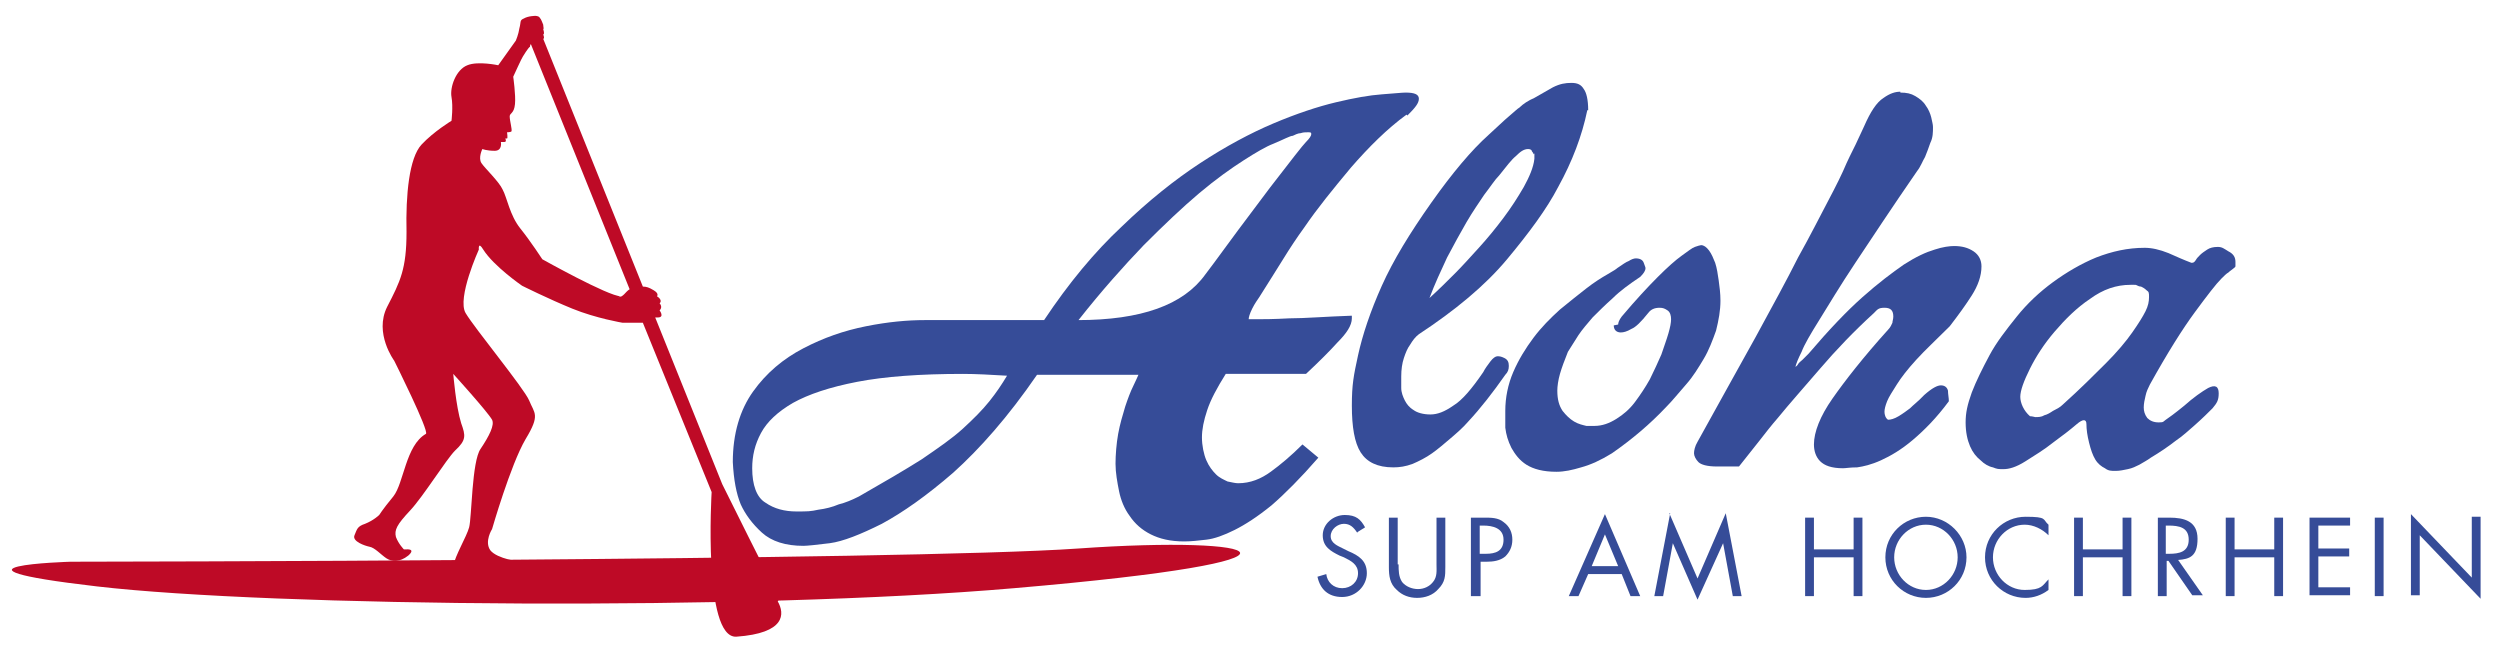 <?xml version="1.0" encoding="UTF-8"?>
<svg id="Ebene_1" xmlns="http://www.w3.org/2000/svg" version="1.1" viewBox="0 0 283.5 73.3">
  <!-- Generator: Adobe Illustrator 29.5.0, SVG Export Plug-In . SVG Version: 2.1.0 Build 137)  -->
  <defs>
    <style>
      .st0 {
        fill: #be0a26;
      }

      .st1 {
        fill: #364c98;
      }
    </style>
  </defs>
  <g>
    <path class="st0" d="M8,63.7s-16.8.5,3,2.8c19.8,2.3,74,2.8,104,.2,37.4-3.2,28.5-6,7.3-4.5-19.9,1.4-114.2,1.5-114.2,1.5Z"/>
    <path class="st0" d="M88.4,67.8c-.8-1.4-6.5-12.9-6.5-12.9l-7.6-18.9c0,0,.2,0,.3,0,.8,0,.2-.8.2-.8.4-.4,0-.8,0-.8.4-.4-.3-.8-.3-.8,0,0,.3-.3-.4-.7-.5-.3-.8-.4-1.2-.4l-11.3-28.1c.2,0,0-.5,0-.5.2,0,0-.6,0-.6.1,0,0-.3,0-.5-.1-.2-.2-.6-.4-.8-.1-.2-.5-.2-.5-.2,0,0-.8,0-1.3.3-.5.2-.3.4-.5,1.1-.1.7-.4,1.4-.4,1.4l-2,2.8s-2.3-.5-3.5,0c-1.3.5-2,2.5-1.8,3.6.2,1.1,0,2.7,0,2.7,0,0-2,1.2-3.4,2.7-1.4,1.5-1.8,5.7-1.7,9.9,0,4.2-.7,5.6-2.2,8.5-1.5,3,.8,6.1.8,6.1,0,0,4,8,3.6,8.3-2.3,1.3-2.5,5.6-3.7,7.1-1.4,1.7-1.5,2-1.6,2.1,0,0-.6.6-1.6,1-.9.3-.9.6-1.2,1.3-.3.7,1.2,1.2,1.7,1.3.6.1,1.3.9,1.9,1.3.6.4,1.5.5,2.5-.3.9-.8-.2-.7-.2-.7-.1,0-.3,0-.3,0,0,0-.6-.6-.9-1.4-.2-.8.1-1.4,1.6-3,1.5-1.6,4.1-5.8,5.1-6.8,1.3-1.2,1.2-1.7.7-3.1-.6-1.9-.9-5.6-.9-5.6,0,0,3.9,4.3,4.4,5.2.3.6-.3,1.8-1.3,3.3-1,1.4-1,7.8-1.3,8.9-.3,1.1-1.6,3.2-1.8,4.4-.2,1.2,1.5,1.1,3.4,1,1.9,0,3.7.2,4,.3.4,0,.9-.2.9-.2.3,0,.3-.2.3-.2.2,0,.4-.2.4-.2.3-.3-.1-.5-.1-.5,0-.4-.6-.3-.7-.4-.1-.1-.6-.3-.6-.3,0,0-2.6-.3-3.4-1.3-.7-1,.2-2.4.2-2.4,0,0,2.1-7.3,3.8-10.2,1.7-2.8,1-2.9.4-4.4-.6-1.4-6.2-8.2-7.2-9.9-1-1.7,1.5-7.2,1.5-7.2,0,0-.1-1,.5,0,1.2,1.9,4.4,4.1,4.4,4.1,0,0,3,1.5,5.7,2.6,2.7,1.1,5.7,1.6,5.7,1.6,0,0,1.3,0,2,0,.1,0,.2,0,.3,0l7.8,19.2s-1,16.6,2.8,16.4c5.6-.4,5.5-2.6,4.7-4ZM70.4,33.6c-1.4,0-8.9-4.2-8.9-4.2,0,0-1.3-2-2.5-3.5-1.2-1.5-1.5-3.5-2-4.4-.4-.9-2-2.4-2.4-3-.4-.6.1-1.6.1-1.6,0,0,.5.2,1.4.2.9,0,.7-1,.7-1,0,0,.2,0,.4,0,.3,0,.1-.4.1-.4,0,0,0,0,.2,0,.1,0,0-.7,0-.7,0,0,.4,0,.5-.1.1-.2-.2-1.2-.2-1.7,0-.4.5-.3.6-1.4.1-1-.2-3.1-.2-3.1,0,0,1-2.2,1.1-2.3,0,0,.6-1,.8-1.1,0,0,0-.2.1-.3l11.2,27.8c-.5.3-.7.9-1.3.9Z"/>
  </g>
  <path class="st1" d="M159.5,13c-2.2,1.6-4.3,3.7-6.3,6-2,2.4-3.8,4.6-5.3,6.8-.8,1.1-1.6,2.3-2.4,3.6-.8,1.3-1.7,2.7-2.7,4.3-.2.3-.5.7-.8,1.3-.3.6-.4,1-.4,1.2h1c.6,0,1.8,0,3.6-.1,1.8,0,4.1-.2,7.1-.3,0,0,0,.1,0,.3,0,.8-.6,1.7-1.6,2.7-.9,1-2.1,2.2-3.6,3.6h-9.1c-1,1.6-1.7,2.9-2.1,4.1-.4,1.2-.6,2.2-.6,3.1s.2,1.9.5,2.6c.3.7.7,1.2,1.1,1.6.4.4.9.6,1.3.8.5.1.9.2,1.2.2,1.4,0,2.6-.5,3.7-1.3,1.1-.8,2.3-1.8,3.6-3.1l1.8,1.5c-2,2.3-3.8,4.1-5.3,5.4-1.6,1.3-3,2.2-4.2,2.8-1.2.6-2.3,1-3.2,1.1-.9.1-1.7.2-2.5.2-1.6,0-2.8-.3-3.8-.8-1-.5-1.8-1.2-2.4-2.1-.6-.8-1-1.8-1.2-2.8-.2-1-.4-2.1-.4-3.1s.1-2.3.3-3.4c.2-1.1.5-2.1.8-3.1.3-.9.6-1.7.9-2.3.3-.6.5-1.1.6-1.3h-11.5c-3.3,4.8-6.5,8.4-9.5,11.1-3,2.6-5.7,4.5-8.1,5.8-2.4,1.2-4.4,2-5.9,2.2-1.6.2-2.6.3-3,.3-2,0-3.6-.5-4.7-1.5-1.1-1-1.9-2.1-2.4-3.2-.5-1.2-.8-2.8-.9-4.8,0-3.2.8-5.9,2.3-8,1.5-2.1,3.4-3.7,5.7-4.9,2.3-1.2,4.6-2,7.1-2.5,2.5-.5,4.7-.7,6.7-.7h13.5c2.8-4.2,5.7-7.7,8.8-10.6,3-2.9,6-5.3,8.9-7.2,2.9-1.9,5.7-3.4,8.3-4.5,2.6-1.1,5-1.9,7.1-2.4,2.1-.5,3.8-.8,5.2-.9,1.4-.1,2.3-.2,2.7-.2,1,0,1.5.2,1.5.7s-.4,1-1.3,1.9ZM114.1,42.6c-1.7-.1-3.4-.2-4.9-.2-4.9,0-8.9.3-12,.9-3.1.6-5.5,1.4-7.3,2.4-1.7,1-2.9,2.1-3.6,3.4-.7,1.3-1,2.6-1,4,0,1.9.5,3.3,1.5,3.9,1,.7,2.2,1,3.5,1s1.6,0,2.5-.2c.8-.1,1.6-.3,2.3-.6.8-.2,1.5-.5,2.3-.9,2.8-1.6,5.2-3,7.1-4.2,1.9-1.3,3.5-2.4,4.7-3.5,1.2-1.1,2.2-2.1,3-3.1.8-1,1.4-1.9,2-2.9ZM122.2,36.3c7.2,0,12-1.7,14.5-5.2,1.3-1.7,2.5-3.4,3.7-5,1.2-1.6,2.4-3.2,3.6-4.8,2.4-3.1,3.7-4.8,4.1-5.2.4-.4.6-.7.6-.9s-.1-.2-.4-.2-.5,0-.8.1c-.3,0-.7.2-.9.3-.3,0-1,.4-2.2.9-.8.3-2,1-3.4,1.9-1.4.9-3.1,2.1-5,3.7-1.9,1.6-4,3.6-6.3,5.9-2.3,2.4-4.8,5.2-7.4,8.5Z"/>
  <g>
    <path class="st1" d="M180,12.5c-.6,2.9-1.7,5.8-3.3,8.7-1.3,2.5-3.3,5.2-5.8,8.2-2.5,3-5.9,5.8-10,8.5-.4.3-.7.7-1,1.2-.3.4-.5.9-.7,1.5-.2.6-.3,1.3-.3,2.1s0,.8,0,1.3c0,.5.2,1,.4,1.4.2.4.5.8,1,1.1.4.3,1.1.5,1.9.5s1.6-.3,2.6-1c1-.6,2.1-1.9,3.4-3.8.2-.4.5-.8.8-1.2s.6-.6.8-.6c.2,0,.4,0,.8.2.4.2.5.5.5.9s-.1.7-.4,1c-1.4,2-2.8,3.8-4.2,5.3-.6.7-1.3,1.3-2,1.9-.7.6-1.4,1.2-2.1,1.7-.7.5-1.5.9-2.2,1.2-.8.3-1.5.4-2.2.4-1.8,0-3-.6-3.7-1.7-.7-1.1-1-2.9-1-5.3s.2-3.4.7-5.7c.5-2.3,1.4-5,2.7-7.9,1.3-2.9,3.2-6,5.6-9.4,2.4-3.4,4.6-6,6.5-7.7,1-.9,1.7-1.6,2.3-2.1.6-.5,1-.9,1.2-1,.4-.4,1-.8,1.7-1.1.7-.4,1.4-.8,2.1-1.2.8-.4,1.4-.5,2.1-.5s1.1.2,1.4.7c.3.4.5,1.2.5,2.4ZM173.9,17.5c0-.2-.2-.3-.2-.4,0-.1-.2-.2-.4-.2-.5,0-.9.3-1.4.8-.5.4-1.1,1.2-1.9,2.2-.5.5-1,1.3-1.7,2.2-.6.9-1.3,1.9-2,3.1s-1.4,2.5-2.2,4c-.7,1.5-1.4,3-2,4.6,1.1-1,2-1.9,2.9-2.8.8-.8,1.7-1.8,2.7-2.9,1-1.1,1.9-2.2,2.8-3.4.9-1.2,1.6-2.3,2.3-3.5.6-1.1,1.1-2.2,1.2-3.2v-.6Z"/>
    <path class="st1" d="M183.5,36.8c0-.2.1-.5.4-.9,1.6-1.9,3-3.4,4.1-4.5,1.1-1.1,2-1.9,2.7-2.4.7-.5,1.2-.9,1.5-1,.3-.1.6-.2.7-.2.3,0,.6.2.9.6.3.4.5.9.7,1.4.2.6.3,1.3.4,2s.2,1.5.2,2.3c0,1.1-.2,2.2-.5,3.4-.4,1.1-.8,2.2-1.4,3.2-.6,1-1.2,2-2,2.9-.8.9-1.5,1.8-2.3,2.6-1.8,1.9-3.8,3.6-6.1,5.2-1.3.8-2.4,1.3-3.5,1.6-1,.3-1.9.5-2.8.5-1.5,0-2.6-.3-3.4-.8-.8-.5-1.3-1.2-1.7-1.9-.4-.8-.6-1.5-.7-2.3,0-.8,0-1.4,0-1.9,0-1.5.3-3,.9-4.4.6-1.4,1.4-2.7,2.3-3.9.9-1.2,1.9-2.2,3-3.2,1.1-.9,2.1-1.7,3-2.4.9-.7,1.7-1.2,2.4-1.6.7-.4,1-.6,1.1-.7.6-.4,1-.7,1.3-.8.3-.2.6-.3.8-.3.5,0,.8.2.9.5.1.3.2.5.2.6,0,.3-.2.6-.6,1-1.2.8-2.3,1.6-3.1,2.4-.9.8-1.6,1.5-2.3,2.2-.6.7-1.2,1.4-1.6,2s-.8,1.3-1.2,1.9c-.4,1-.7,1.8-.9,2.5-.2.7-.3,1.4-.3,1.9,0,1,.2,1.7.6,2.3.4.5.8.9,1.3,1.2s1,.4,1.4.5c.5,0,.8,0,.9,0,.9,0,1.7-.3,2.5-.8.8-.5,1.5-1.1,2.1-1.9.6-.8,1.2-1.7,1.7-2.6.5-1,.9-1.9,1.3-2.8.3-.9.6-1.7.8-2.4.2-.7.3-1.2.3-1.6s-.1-.8-.4-1-.5-.3-.9-.3c-.6,0-1,.2-1.3.6-.8,1-1.4,1.6-1.9,1.8-.5.3-.9.4-1.2.4-.5,0-.8-.3-.8-.8Z"/>
    <path class="st1" d="M215.5,10.5c.7,0,1.2.1,1.7.4.5.3.9.6,1.2,1.1.3.4.5.9.6,1.3.1.5.2.8.2,1.1,0,.6,0,1.2-.3,1.8-.2.6-.4,1.1-.6,1.6-.3.5-.5,1.1-.9,1.6-2.9,4.2-5.2,7.7-7,10.4-1.8,2.7-3.1,4.9-4.1,6.5-1,1.6-1.7,2.8-2,3.6-.4.8-.6,1.3-.7,1.7,0,0,.2-.1.3-.3s.3-.3.5-.5l.7-.7c2.3-2.7,4.3-4.8,6.1-6.4,1.8-1.6,3.4-2.8,4.7-3.7,1.4-.9,2.5-1.4,3.5-1.7.9-.3,1.7-.4,2.2-.4.9,0,1.6.2,2.2.6.6.4.9,1,.9,1.7,0,1.1-.4,2.2-1.1,3.3s-1.5,2.2-2.5,3.5c-1.5,1.5-2.8,2.7-3.8,3.8-1,1.1-1.7,2-2.2,2.8-.5.8-.9,1.4-1.1,1.9-.2.5-.3.9-.3,1.2s.1.7.4.9c.3,0,.7-.1,1.2-.4.5-.3.9-.6,1.3-.9.4-.4.8-.7,1.1-1,.3-.3.5-.5.5-.5.9-.8,1.5-1.1,1.9-1.1s.7.2.8.6c0,.4.1.8.1,1.2-1.4,1.9-2.8,3.3-4.1,4.4s-2.5,1.8-3.6,2.3c-1.1.5-2,.7-2.7.8-.8,0-1.3.1-1.6.1-1.3,0-2.1-.3-2.6-.8-.5-.5-.7-1.2-.7-1.9,0-1.4.7-3.2,2.1-5.2,1.4-2,3.5-4.7,6.3-7.8.3-.3.4-.6.5-.8,0-.2.1-.4.1-.7,0-.7-.3-1-1-1s-.8.2-1.2.6c-2.3,2.1-4.3,4.2-6.1,6.3-1.8,2.1-3.5,4-4.8,5.6-.7.8-1.4,1.7-2.1,2.6-.7.9-1.5,1.9-2.3,2.9h-2.5c-1.1,0-1.8-.2-2.1-.5-.3-.3-.5-.7-.5-1s.1-.8.4-1.3c2.5-4.5,4.7-8.5,6.6-11.9,1.9-3.5,3.5-6.4,4.8-9,1.4-2.5,2.5-4.7,3.4-6.4.9-1.7,1.6-3.1,2.1-4.3.5-1.1,1-2,1.3-2.7.3-.6.5-1.1.7-1.5.7-1.6,1.4-2.7,2.2-3.2.7-.5,1.3-.7,1.9-.7Z"/>
    <path class="st1" d="M243.2,28.1c.8,0,1.7.2,2.7.6.9.4,1.8.8,2.6,1.1.2,0,.3,0,.5-.3.1-.2.3-.4.5-.6.2-.2.5-.4.8-.6s.7-.3,1.2-.3.7.2,1.2.5c.6.3.8.7.8,1.2s0,.4,0,.5c0,.1-.2.2-.3.3-.1.1-.3.2-.5.4-.2.1-.5.4-.8.7-.6.6-1.6,1.9-3,3.8s-3.1,4.6-5.1,8.2c-.2.4-.4.8-.5,1.3-.1.4-.2.9-.2,1.3s.1.8.4,1.2c.3.3.7.5,1.3.5s.5-.1.8-.3c.3-.2,1-.7,2.1-1.6,1-.9,2-1.6,2.7-2,.8-.4,1.2-.2,1.2.6s-.2,1.1-.7,1.7c-.5.5-1.1,1.1-2,1.9-.6.5-1.3,1.2-2.2,1.8-.9.7-1.8,1.3-2.8,1.9-.4.3-.8.5-1.3.8-.4.2-.8.4-1.3.5-.5.1-.9.2-1.4.2s-.8,0-1.2-.3c-.4-.2-.8-.5-1.1-1-.3-.5-.5-1.1-.7-1.9-.2-.8-.3-1.5-.3-2.1s-.4-.6-1.1,0c-.7.6-1.6,1.3-2.7,2.1-1,.8-2,1.4-3.1,2.1s-1.9.9-2.5.9-.7,0-1.2-.2c-.5-.1-1-.4-1.4-.8-.5-.4-.9-.9-1.2-1.6-.3-.7-.5-1.6-.5-2.7s.2-2,.7-3.4c.5-1.3,1.2-2.7,2-4.2s1.9-2.9,3.1-4.4c1.2-1.5,2.6-2.8,4.1-3.9,1.5-1.1,3.2-2.1,4.9-2.8,1.8-.7,3.6-1.1,5.5-1.1ZM242.1,32.3s-.2,0-.5,0c-1.6,0-3.1.5-4.6,1.6-1.5,1-2.8,2.3-4,3.7-1.2,1.4-2.1,2.8-2.8,4.2-.7,1.4-1.1,2.5-1.1,3.2s.4,1.6,1.1,2.2c.3,0,.5.1.6.1.3,0,.7,0,1-.2.4-.1.7-.3,1-.5.4-.2.8-.4,1.1-.7,2-1.8,3.6-3.4,4.9-4.7,1.3-1.3,2.3-2.5,3-3.5.7-1,1.2-1.8,1.5-2.4.3-.6.4-1.1.4-1.6s0-.6-.3-.8c-.2-.2-.4-.3-.6-.4-.2,0-.4-.1-.6-.2-.2,0-.3,0-.3,0Z"/>
  </g>
  <g>
    <path class="st1" d="M153.9,60.4c-.4-.6-.8-1-1.5-1s-1.5.6-1.5,1.4.8,1.1,1.4,1.4l.6.3c1.2.5,2.1,1.1,2.1,2.5s-1.2,2.7-2.8,2.7-2.5-.9-2.8-2.3l1-.3c.1.9.8,1.6,1.8,1.6s1.8-.7,1.8-1.7-.8-1.4-1.6-1.8l-.5-.2c-1-.5-1.9-1-1.9-2.3s1.2-2.3,2.5-2.3,1.8.5,2.3,1.4l-.8.5Z"/>
    <path class="st1" d="M158.6,64c0,.7,0,1.4.4,2,.4.5,1.1.8,1.8.8s1.3-.3,1.7-.8c.5-.6.4-1.3.4-2v-5.3h1v5.6c0,1,0,1.7-.8,2.5-.6.7-1.5,1-2.4,1s-1.7-.3-2.3-.9c-.8-.7-.9-1.6-.9-2.6v-5.6h1v5.3Z"/>
    <path class="st1" d="M167.8,67.6h-1v-8.9h1.5c.8,0,1.6,0,2.2.5.7.5,1,1.2,1,2s-.3,1.4-.8,1.9c-.6.5-1.4.6-2.1.6h-.7v3.9ZM167.8,62.8h.7c1.1,0,2-.3,2-1.6s-1.2-1.6-2.3-1.6h-.4v3.2Z"/>
    <path class="st1" d="M180.1,65.1l-1.1,2.5h-1.1l4.1-9.3,4,9.3h-1.1l-1-2.5h-3.8ZM182,60.6l-1.5,3.6h3l-1.5-3.6Z"/>
    <path class="st1" d="M189.3,58.2l3.2,7.4,3.2-7.4,1.8,9.4h-1l-1.1-6h0l-2.9,6.4-2.8-6.4h0l-1.1,6h-1l1.8-9.4Z"/>
    <path class="st1" d="M210.2,62.3v-3.6h1v8.9h-1v-4.4h-4.5v4.4h-1v-8.9h1v3.6h4.5Z"/>
    <path class="st1" d="M223,63.2c0,2.6-2.1,4.6-4.6,4.6s-4.6-2-4.6-4.6,2.1-4.6,4.6-4.6,4.6,2.1,4.6,4.6ZM214.8,63.2c0,2,1.6,3.7,3.6,3.7s3.6-1.7,3.6-3.7-1.6-3.7-3.6-3.7-3.6,1.7-3.6,3.7Z"/>
    <path class="st1" d="M232.3,60.7c-.7-.7-1.7-1.2-2.7-1.2-2,0-3.6,1.7-3.6,3.7s1.6,3.7,3.6,3.7,2-.5,2.7-1.2v1.2c-.8.6-1.7.9-2.6.9-2.5,0-4.6-2-4.6-4.6s2.1-4.6,4.6-4.6,1.9.3,2.6.9v1.2Z"/>
    <path class="st1" d="M240.7,62.3v-3.6h1v8.9h-1v-4.4h-4.5v4.4h-1v-8.9h1v3.6h4.5Z"/>
    <path class="st1" d="M245.7,67.6h-1v-8.9h1.3c1.7,0,3.2.4,3.2,2.4s-.9,2.3-2.2,2.4l2.8,4h-1.2l-2.7-3.9h-.2v3.9ZM245.7,62.8h.3c1.1,0,2.2-.2,2.2-1.6s-1.1-1.6-2.3-1.6h-.3v3.2Z"/>
    <path class="st1" d="M257.9,62.3v-3.6h1v8.9h-1v-4.4h-4.5v4.4h-1v-8.9h1v3.6h4.5Z"/>
    <path class="st1" d="M261.9,58.7h4.6v.9h-3.6v2.6h3.5v.9h-3.5v3.5h3.6v.9h-4.6v-8.9Z"/>
    <path class="st1" d="M270.3,67.6h-1v-8.9h1v8.9Z"/>
    <path class="st1" d="M273.4,58.3l6.9,7.2v-6.9h1v9.3l-6.9-7.2v6.8h-1v-9.2Z"/>
  </g>
</svg>
